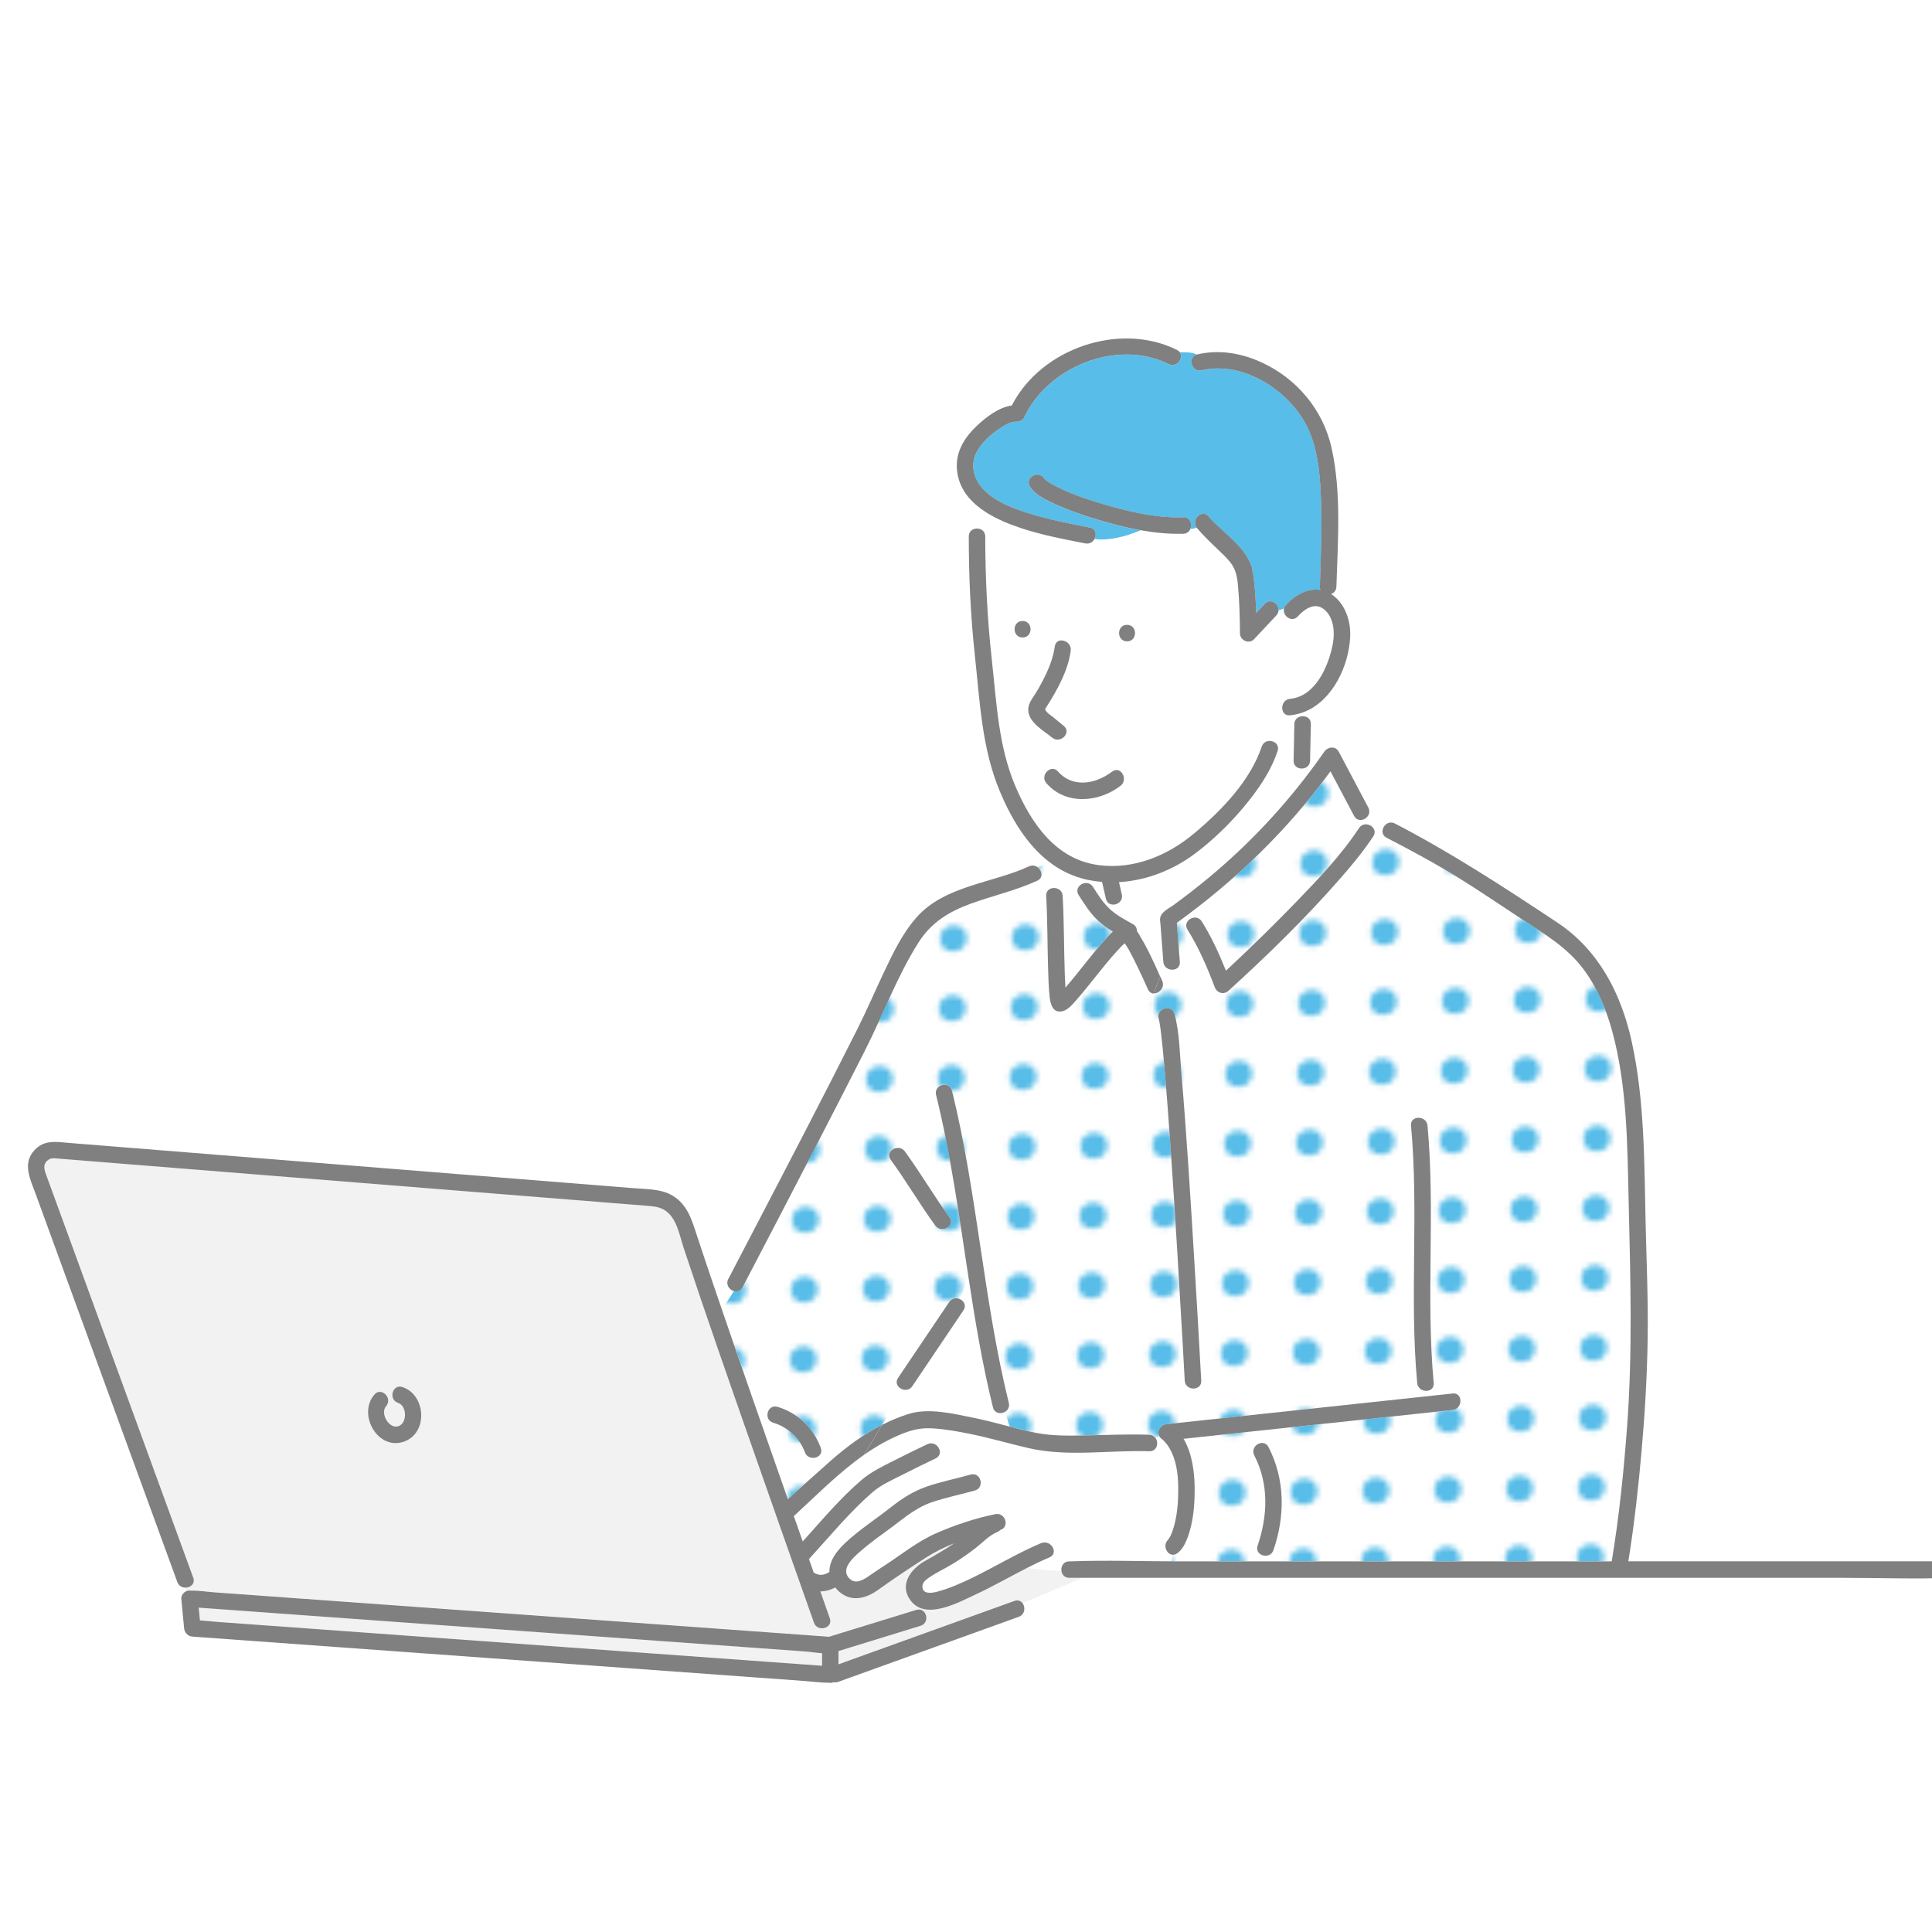 <?xml version="1.0" encoding="UTF-8"?><svg id="_レイヤー_1" xmlns="http://www.w3.org/2000/svg" xmlns:xlink="http://www.w3.org/1999/xlink" viewBox="0 0 500 500"><defs><style>.cls-1{fill:none;}.cls-1,.cls-2,.cls-3,.cls-4,.cls-5,.cls-6{stroke-width:0px;}.cls-2{fill:url(#_新規パターン1_2);}.cls-3{fill:#58bde8;}.cls-4{fill:gray;}.cls-5{fill:#f2f2f2;}.cls-6{fill:#fff;}</style><pattern id="_新規パターン1_2" x="0" y="0" width="12.5" height="12.5" patternTransform="translate(2962.44 -17165.63) rotate(-89.11) scale(1.39 1.43) skewX(1.78)" patternUnits="userSpaceOnUse" viewBox="0 0 12.5 12.5"><rect class="cls-1" width="12.5" height="12.5"/><rect class="cls-6" x="0" y="0" width="12.5" height="12.5"/><circle class="cls-3" cx="6.25" cy="6.25" r="2.43"/></pattern></defs><path class="cls-3" d="M291.88,243.48s.02.01.02.02c0,.02.06-.12-.02-.02Z"/><path class="cls-5" d="M212.74,427.84c-1.54-.09-3.14-.37-4.6-.47-4.58-.33-9.17-.66-13.75-.99-13.79-1-27.58-1.99-41.37-2.99-15.94-1.15-31.88-2.3-47.83-3.45-13.23-.96-26.46-1.91-39.69-2.87-4.69-.34-9.39-.68-14.08-1.02.1,1.1.21,2.2.31,3.3,1.61.1,3.24.3,4.83.41,4.51.33,9.02.65,13.53.98,13.73,1,27.45,1.99,41.18,2.99,15.95,1.16,31.9,2.31,47.85,3.47,13.12.95,26.24,1.9,39.36,2.85,4.75.34,9.5.69,14.25,1.03v-3.25Z"/><path class="cls-3" d="M276,258.55c-.04.26,0,.13,0,0h0Z"/><path class="cls-6" d="M333.92,180.87c6.6-.62,9.95-8.47,11.03-14.09.57-2.93.36-6.73-2.02-8.88-2.46-2.23-5.17-.37-7.04,1.66-1.59,1.72-4-.21-3.54-2.06-.48.16-.96.31-1.44.45-.02.46-.19.93-.59,1.35-1.92,2.04-3.83,4.08-5.75,6.13-1.29,1.37-3.63.29-3.64-1.51-.03-4.19-.14-8.39-.53-12.56-.24-2.6-.72-4.53-2.54-6.51-.35-.38-.7-.75-1.05-1.11-.29-.28-.59-.56-.87-.84-1.69-1.63-3.39-3.23-4.98-4.94-.39-.42-.77-.84-1.14-1.27-.04-.05-.08-.11-.12-.16-.51.22-1.03.35-1.59.33-.28.71-.91,1.28-1.89,1.31-3.66.1-7.35-.27-11.02-.92-3.75,1.59-8.11,2.75-11.92,2.26-.42.78-1.27,1.35-2.37,1.14-5.53-1.06-11.09-2.15-16.46-3.89-3.08-1-6.41-2.34-9.29-4.19l-.39,5.3c.14.28.23.6.23.98,0,10.73.53,21.34,1.71,32.01,1.23,11.09,1.69,22.34,6.14,32.74,4.1,9.59,10.49,18.89,21.57,20.31,9.08,1.16,17.77-2.48,24.63-8.2,7.02-5.86,14.54-13.6,17.49-22.46.86-2.6,4.98-1.48,4.11,1.13-1.79,5.39-5.12,10.13-8.73,14.46-3.74,4.48-7.97,8.57-12.63,12.08-5.66,4.27-12.6,6.99-19.69,7.39.24,1.06.49,2.11.73,3.17.62,2.68-3.5,3.81-4.11,1.13-.33-1.45-.67-2.9-1-4.35-1.22-.1-2.44-.28-3.66-.53-.03,0-.07-.02-.1-.02.06.3.12.6.18.89.46.12.9.41,1.23.92,1.29,1.99,2.55,4.05,4.29,5.68,1.75,1.65,3.96,2.79,6.04,3.97.78.44,1.08,1.14,1.04,1.82.26.35.51.72.73,1.08,2.09,3.36,3.73,7.04,5.34,10.67.4-.87.83-1.72,1.25-2.57-.26-.32-.43-.72-.47-1.22-.25-3.31-.51-6.63-.76-9.94-.03-.37-.12-.78-.09-1.15.14-1.79,2.21-2.66,3.5-3.6,3.1-2.27,6.13-4.62,9.09-7.07,10.49-8.71,19.79-18.65,27.81-29.65-.56-.78-1.11-1.61-1.53-2.46-.01.6-.03,1.2-.04,1.79-.06,2.75-4.33,2.75-4.27,0,.07-3.14.14-6.28.2-9.43.04-1.73,1.75-2.37,3-1.92v-1.39c-1.26.54-2.61.9-4.05,1.04-2.74.26-2.71-4.01,0-4.27ZM264.64,164.98c-2.75,0-2.75-4.27,0-4.27s2.75,4.27,0,4.27ZM266.12,183.74c-.02-1.42.68-2.42,1.42-3.55.85-1.3,1.62-2.65,2.34-4.03,1.43-2.78,2.69-5.75,3.11-8.87.37-2.71,4.48-1.55,4.11,1.13-.7,5.18-3.45,10.09-6.22,14.44-.54.85-.47.73,0,1.36.38.51,1.14.94,1.62,1.34.94.77,1.87,1.54,2.81,2.31,2.12,1.75-.91,4.75-3.02,3.02-2.2-1.81-6.13-3.93-6.18-7.15ZM289.98,203.37c-5.65,4.31-14.15,5.05-19.17-.68-1.81-2.06,1.2-5.09,3.02-3.02,3.84,4.38,9.81,3.21,14,0,2.18-1.67,4.31,2.04,2.15,3.68ZM291.68,165.98c-2.75,0-2.75-4.27,0-4.27s2.75,4.27,0,4.27Z"/><path class="cls-5" d="M274.69,406.5c-2.95-.03-5.9-.3-8.85-.76-4.5,2.29-8.87,4.82-13.46,6.94-4.35,2.02-12.59,6.58-16.51,1.73-3.36-4.16-.21-8.37,3.61-10.51,2.55-1.43,5.09-2.89,7.51-4.53-2.56,1.01-5.03,2.22-7.31,3.69-4.19,2.69-8.39,5.48-12.43,8.39-2.44,1.75-5.57,2.93-8.46,1.51-1-.49-1.9-1.24-2.6-2.14-1.27.64-2.55,1-3.87,1,.82,2.32,1.64,4.64,2.46,6.96.92,2.6-3.2,3.7-4.11,1.13-.27-.76-.54-1.52-.81-2.29-5-14.11-9.97-28.23-14.91-42.36-6.09-17.41-12.2-34.82-18-52.33-1.14-3.44-1.81-8.1-5.26-9.97-1.37-.74-2.82-.82-4.32-.94-3.13-.25-6.25-.5-9.38-.75-13.53-1.08-27.06-2.17-40.59-3.25-17.13-1.37-34.26-2.75-51.38-4.12-13.66-1.1-27.33-2.19-40.99-3.29-3.31-.27-6.63-.53-9.94-.8-.97-.08-1.87-.25-2.72.44-1.43,1.15-.78,2.71-.28,4.09,3.92,10.73,7.83,21.45,11.75,32.18,5.77,15.81,11.54,31.61,17.31,47.42,2.96,8.11,5.92,16.22,8.88,24.33.57,1.56-.7,2.57-2,2.58.08.29.16.57.25.86.25-.11.52-.16.79-.14.09,0,.19.02.28.02,2.13-.04,4.34.31,6.45.47,4.58.33,9.17.66,13.75.99,13.79,1,27.58,1.99,41.37,2.99,15.94,1.15,31.88,2.3,47.83,3.45,13.23.96,26.46,1.91,39.69,2.87,5.4.39,10.8.78,16.2,1.17.1-.04.19-.08.3-.12,7.4-2.28,14.79-4.55,22.19-6.83,2.63-.81,3.75,3.31,1.13,4.11-7.08,2.18-14.17,4.36-21.25,6.54v3.43c1.52-.55,3.05-1.1,4.57-1.65,13.65-4.92,27.3-9.83,40.95-14.75.96-.35,1.72,0,2.16.62l15.67-6.6h-3.61c-1.25,0-1.92-.88-2.04-1.83ZM104.78,373.01c-6.87,2.7-12.4-6.92-7.88-12.1,1.81-2.07,4.82.96,3.02,3.02-1.69,1.94.99,6.36,3.5,5.04,2.02-1.07,1.8-5.17-.39-5.89-2.6-.86-1.48-4.98,1.13-4.11,5.97,1.97,6.72,11.66.62,14.05Z"/><path class="cls-3" d="M341.92,130.32c-.19-6.17-.59-12.79-3-18.56-4.24-10.11-16.79-18.51-27.9-15.92-2.62.61-3.76-3.33-1.28-4.07-1.19-.64-2.8-.61-4.42-.61,1.12,1.52-.78,4.13-2.9,3.07-13.23-6.59-31.33.68-37.37,13.85-.29.64-1.16,1.09-1.84,1.06-1.82-.09-3.64,1.17-5.06,2.17-1.98,1.39-3.87,3.18-5.14,5.25-2.05,3.35-1.13,7.43,1.53,10.15,3.13,3.19,7.64,4.88,11.82,6.18,5.12,1.6,10.4,2.63,15.66,3.64,1.59.31,1.84,1.86,1.24,2.97,3.81.49,8.17-.68,11.92-2.26-4.38-.78-8.71-1.96-12.85-3.27-3.5-1.1-6.97-2.36-10.28-3.96-1.98-.96-4.26-2.09-5.48-4-1.49-2.32,2.21-4.46,3.68-2.15-.02-.04.16.23.52.5.21.16.6.42.91.62,1.1.69,2.27,1.26,3.45,1.8,3.03,1.38,6.2,2.45,9.38,3.42,6.95,2.11,14.36,3.9,21.67,3.71,1.76-.05,2.39,1.69,1.89,2.96.56.02,1.09-.11,1.59-.33-1.5-2.07,1.4-4.9,3.14-2.86.23.27.48.54.72.8,3.61,3.86,9.01,7.35,10.5,12.51.08.27.1.52.09.75.17.73.3,1.49.4,2.3.34,2.84.5,5.71.58,8.59.73-.78,1.46-1.56,2.19-2.34,1.48-1.58,3.67-.04,3.61,1.66.48-.14.96-.29,1.44-.45.08-.33.25-.65.53-.95,2.33-2.52,5.59-4.39,8.88-3.85-.1-.25-.15-.54-.14-.87.22-7.16.54-14.33.32-21.5Z"/><path class="cls-2" d="M421.51,311.53c-.35-14.86-.33-30.25-4.28-44.69-1.56-5.72-3.87-11.26-7.44-16.03-4.19-5.62-9.97-9.03-15.74-12.8-5.49-3.59-10.91-7.3-16.49-10.77-6.07-3.77-12.36-7.14-18.7-10.43-1.68-.87-1.18-2.9.1-3.65-1.65-1.12-3.29-2.31-4.7-3.75.74,2.26-2.63,4.07-3.85,1.77-2.04-3.85-4.07-7.69-6.11-11.54-11.08,15.21-24.49,28.18-39.76,39.22.26,3.36.52,6.72.78,10.08.17,2.24-2.64,2.64-3.8,1.22-.42.85-.85,1.7-1.25,2.57.16.37.32.74.49,1.1.74,1.68-.69,3.21-2.04,3.26,0,.02-.01.04-.01.06,0-.02.01-.04.01-.06-.65.02-1.28-.29-1.64-1.11-.84-1.9-1.72-3.79-2.62-5.67-.74-1.53-1.49-3.06-2.31-4.55-.14-.26-.66-1.04-1.06-1.67-.67.57-1.28,1.23-1.87,1.87-1.95,2.12-3.74,4.38-5.55,6.62-1.64,2.04-3.26,4.12-5,6.08-.98,1.11-2.2,2.68-3.72,3.02-2.47.57-3.08-1.83-3.29-3.68-.29-2.51-.34-5.05-.41-7.58-.19-6.19-.14-12.4-.49-18.58-.15-2.75,4.11-2.73,4.27,0,.38,6.8.3,13.63.55,20.43.04,1.09.09,2.18.16,3.27.04-.05.09-.1.14-.15,3.54-4.07,6.67-8.49,10.33-12.46.54-.59,1.14-1.26,1.8-1.87-1.38-.85-2.7-1.77-3.88-2.88-2-1.87-3.49-4.26-4.96-6.55-1.16-1.8.82-3.5,2.46-3.07-.06-.29-.12-.59-.18-.89-3.81-.81-7.1-2.46-9.96-4.66-.93.55-1.91,1.02-2.93,1.42,1.14.86,1.51,2.7-.12,3.45-5.5,2.55-11.47,3.86-17.15,5.93-5.75,2.1-10.31,4.9-13.62,10.13-5.54,8.77-9.17,18.72-13.85,27.97-4.33,8.55-8.72,17.07-13.13,25.59-6.15,11.88-12.32,23.75-18.52,35.61-.51.97-1.4,1.21-2.21.99l-3.09,4.79c5.43,15.89,10.98,31.75,16.55,47.6.17.49.35.99.52,1.48,3.68-3.36,7.37-6.69,11.11-9.98,4.16-3.66,8.47-6.84,13.29-9.28l5.5-9.1c-1.3-.3-2.34-1.65-1.39-3.06,4.41-6.54,8.82-13.09,13.23-19.63.7-1.04,1.87-1.15,2.77-.74l2.2-5.71c-2.41-15.78-4.54-31.6-8.37-47.12-.66-2.67,3.46-3.8,4.11-1.13,6.57,26.64,8.14,54.19,14.71,80.82.26,1.04-.21,1.84-.92,2.28.32,1.29.63,2.58,1.16,3.87,2.29.6,4.58,1.17,6.9,1.63,4.3.84,8.78.72,13.14.63,5.36-.11,10.71-.34,16.07-.16.73.02,1.26.34,1.6.8.36-.07.73-.16,1.09-.25-.84-1.29.09-3.1,1.79-3.28,3.04-.33,6.09-.65,9.13-.98,13.32-1.43,26.65-2.86,39.97-4.28,8.31-.89,16.62-1.78,24.92-2.67,2.73-.29,2.7,3.98,0,4.27-3.04.33-6.09.65-9.13.98-13.32,1.43-26.65,2.86-39.97,4.28-6.84.73-13.68,1.47-20.52,2.2,2.18,3.61,2.81,8.5,2.87,12.27.06,4.42-.28,9.29-1.89,13.45-.57,1.46-1.29,2.96-2.59,3.9-.41.3-.82.41-1.2.39-.12.56-.25,1.13-.43,1.67.57,0,1.15,0,1.72,0h112.32c1.92-11.53,3.11-23.22,3.98-34.87,1.44-19.25.87-38.4.42-57.68ZM208.31,375.85c-1.36-3.71-4.44-6.51-8.2-7.65-2.63-.79-1.5-4.91,1.13-4.11,5.27,1.59,9.29,5.47,11.18,10.63.95,2.59-3.18,3.69-4.11,1.13ZM245.73,315.02c1.62,2.22-2.08,4.35-3.68,2.15-4.05-5.54-7.5-11.48-11.54-17.02-1.62-2.22,2.08-4.35,3.68-2.15,4.05,5.54,7.5,11.48,11.54,17.02ZM306.61,357.31c-.19-3.6-.4-7.19-.6-10.78-.91-16.04-1.88-32.07-2.97-48.09-.52-7.61-1.06-15.23-1.74-22.83-.23-2.66-.48-5.33-.79-7.98-.06-.5-.12-1.01-.19-1.51-.01-.09-.1-.69-.13-.85-.09-.57-.18-1.13-.33-1.69-.72-2.66,3.4-3.78,4.11-1.13,1.3,4.81,1.34,10.2,1.76,15.13,1.41,16.58,2.41,33.19,3.42,49.8.6,9.98,1.18,19.95,1.73,29.93.15,2.75-4.12,2.73-4.27,0ZM355.39,216.47c-2.5,3.8-5.42,7.32-8.41,10.74-9.02,10.32-18.91,19.98-29.05,29.2-1.26,1.14-2.99.58-3.57-.94-1.92-5.1-4.13-10.23-7.04-14.85-1.47-2.33,2.23-4.47,3.68-2.15,2.51,3.99,4.5,8.35,6.26,12.75.42-.39.84-.77,1.25-1.16,5.69-5.33,11.28-10.78,16.7-16.39,5.85-6.06,11.83-12.29,16.49-19.35,1.51-2.29,5.2-.15,3.68,2.15ZM366.78,357.91c-2.05-22.12.44-44.47-1.6-66.59-.25-2.74,4.02-2.71,4.27,0,2.05,22.12-.44,44.47,1.6,66.59.25,2.74-4.02,2.71-4.27,0ZM329.58,401.15c-.88,2.59-5,1.47-4.11-1.13,2.63-7.77,2.96-15.91-.86-23.36-1.25-2.44,2.43-4.6,3.68-2.15,4.33,8.44,4.3,17.77,1.29,26.64Z"/><path class="cls-6" d="M302.55,398.31c-.79.57.07-.25-.09-.01.41-.61.71-1.26.95-1.95,1.31-3.68,1.57-7.84,1.52-11.71-.05-3.37-.55-6.94-2.29-9.89-.43-.73-.85-1.25-1.42-1.86-.04-.05-.16-.16-.27-.26-.03-.02-.06-.05-.1-.07-.32-.2-.55-.44-.71-.7-.36.09-.73.18-1.09.25.95,1.25.41,3.54-1.6,3.47-10.27-.33-21.12,1.53-31.22-.81-5.1-1.18-10.11-2.66-15.25-3.7-3.07-.62-6.17-1.18-9.3-1.39-3-.2-5.2.22-8.01,1.32-3.58,1.41-6.88,3.31-10.01,5.5l-.63,1.05.63-1.05c-6.56,4.6-12.33,10.49-18.17,15.86.77,2.19,1.54,4.37,2.31,6.56,4.87-5.41,9.64-11.13,15.16-15.86,2.48-2.12,5.29-3.46,8.19-4.94,2.95-1.49,5.92-2.96,8.9-4.38,2.47-1.17,4.63,2.51,2.15,3.68-2.99,1.41-5.95,2.88-8.9,4.38-2.64,1.34-5.33,2.52-7.57,4.48-5.92,5.18-11.02,11.42-16.32,17.2.41,1.17.83,2.34,1.24,3.51.07.03.14.06.2.1,1.45.84,2.62.47,3.86-.28,0-.25,0-.5.02-.75.35-3.49,3.43-6.3,5.96-8.44,3.09-2.61,6.48-4.84,9.66-7.35,3.01-2.37,5.87-4.28,9.52-5.55,3.71-1.29,7.58-2.03,11.36-3.11,2.65-.76,3.77,3.36,1.13,4.11-3.66,1.05-7.42,1.78-11.03,3-3.89,1.31-6.72,3.65-9.94,6.09-2.64,2-5.41,3.86-7.92,6.02-1.86,1.59-5.93,4.74-3.85,7.39,1.77,2.25,4.19.42,5.97-.82,1.22-.85,2.47-1.66,3.71-2.47,4.26-2.8,8.34-6.08,13.03-8.14,4.95-2.17,10.02-3.85,15.31-4.94,2.62-.54,3.77,3.38,1.31,4.07-.21.22-.47.41-.8.55-2.13.88-3.69,2.64-5.59,4.13-1.78,1.4-3.64,2.68-5.56,3.88-2.17,1.35-4.58,2.41-6.66,3.89-.7.5-1.56,1.16-1.57,2.11-.04,2.17,2.37,1.82,3.74,1.46,3.12-.82,6.15-2.15,9.04-3.55,6.04-2.93,11.77-6.44,17.97-9.06,2.5-1.06,4.67,2.62,2.15,3.68-1.96.83-3.88,1.75-5.78,2.72,2.95.46,5.9.73,8.85.76-.14-1.16.54-2.43,2.04-2.43.13,0,.25,0,.38,0,8.62-.33,17.32-.04,25.96,0,.18-.55.32-1.11.43-1.67-1.67-.08-2.76-2.78-.96-4.08Z"/><path class="cls-4" d="M287.83,199.68c-4.19,3.2-10.15,4.37-14,0-1.81-2.07-4.82.96-3.02,3.02,5.02,5.73,13.52,4.99,19.17.68,2.15-1.64.03-5.35-2.15-3.68Z"/><path class="cls-4" d="M344.48,153.73c.75-.26,1.35-.9,1.38-1.92.36-11.85,1.34-24.16-1.24-35.84-2.18-9.89-9.03-18.06-18.25-22.24-5.2-2.36-10.88-3.32-16.5-2.01-2.67.62-1.54,4.74,1.13,4.11,11.11-2.59,23.66,5.81,27.9,15.92,2.42,5.77,2.82,12.39,3,18.56.22,7.17-.1,14.33-.32,21.5-.01.33.04.62.14.87-3.29-.54-6.55,1.33-8.88,3.85-.28.3-.45.63-.53.95.99-.33,1.99-.69,3.07-1.04-1.08.36-2.08.72-3.07,1.04-.46,1.85,1.96,3.78,3.54,2.06,1.87-2.03,4.58-3.89,7.04-1.66,2.38,2.16,2.59,5.95,2.02,8.88-1.09,5.62-4.43,13.47-11.03,14.09-2.71.26-2.74,4.53,0,4.27,1.44-.14,2.8-.5,4.05-1.04v-2.47,2.47c7.09-3.05,11.18-11.89,11.5-19.33.18-4.1-1.36-8.76-4.99-11.03Z"/><path class="cls-4" d="M338.4,193.14c.13.64.37,1.27.68,1.9.06-2.54.11-5.09.17-7.63.02-1.01-.54-1.65-1.27-1.92v3.39-3.39c-1.24-.45-2.96.18-3,1.92-.07,3.14-.14,6.28-.2,9.43-.06,2.75,4.21,2.75,4.27,0,.01-.6.03-1.2.04-1.79-.31-.62-.55-1.26-.68-1.9Z"/><path class="cls-4" d="M351.71,214.31c-4.65,7.06-10.63,13.29-16.49,19.35-5.42,5.61-11.01,11.06-16.7,16.39-.41.39-.83.77-1.25,1.16-1.76-4.4-3.75-8.76-6.26-12.75-1.46-2.32-5.15-.18-3.68,2.15,2.91,4.62,5.11,9.75,7.04,14.85.57,1.52,2.31,2.08,3.57.94,10.14-9.22,20.03-18.88,29.05-29.2,2.99-3.42,5.9-6.95,8.41-10.74,1.52-2.3-2.18-4.44-3.68-2.15Z"/><path class="cls-4" d="M300.19,265.26c.03.17.11.76.13.85.07.5.13,1,.19,1.51.31,2.66.56,5.32.79,7.98.67,7.6,1.21,15.21,1.74,22.83,1.1,16.02,2.06,32.06,2.97,48.09.2,3.59.41,7.19.6,10.78.15,2.73,4.42,2.75,4.27,0-.54-9.98-1.12-19.96-1.73-29.93-1-16.61-2.01-33.22-3.42-49.8-.42-4.94-.46-10.32-1.76-15.13-.71-2.65-4.83-1.52-4.11,1.13.15.55.24,1.12.33,1.69Z"/><path class="cls-4" d="M326.52,193.24c-2.95,8.86-10.48,16.59-17.49,22.46-6.86,5.73-15.55,9.37-24.63,8.2-11.08-1.42-17.47-10.72-21.57-20.31-4.45-10.4-4.91-21.65-6.14-32.74-1.18-10.66-1.7-21.28-1.71-32.01,0-.38-.09-.7-.23-.98l-.12,1.63.12-1.63c-.34-.67-1.03-1.03-1.74-1.08.16,2.68.27,5.36.06,8.14.21-2.79.11-5.46-.06-8.14-1.12-.07-2.29.61-2.29,2.05,0,10.27.45,20.46,1.56,30.68,1.3,11.93,1.78,24.1,6.48,35.3,2.89,6.9,6.91,13.73,12.73,18.22.87-.51,1.7-1.07,2.48-1.73-.79.65-1.62,1.22-2.48,1.73,2.86,2.21,6.15,3.85,9.96,4.66-.08-.41-.15-.83-.22-1.27.07.44.15.86.22,1.27.03,0,.07.02.1.02,1.21.25,2.43.43,3.66.53.34,1.45.67,2.9,1,4.35.62,2.67,4.73,1.54,4.11-1.13-.24-1.06-.49-2.11-.73-3.17,7.09-.4,14.02-3.12,19.69-7.39,4.66-3.51,8.89-7.6,12.63-12.08,3.61-4.33,6.93-9.07,8.73-14.46.87-2.61-3.25-3.73-4.11-1.13Z"/><path class="cls-4" d="M272.98,167.29c-.42,3.12-1.68,6.09-3.11,8.87-.71,1.38-1.48,2.73-2.34,4.03-.74,1.13-1.44,2.13-1.42,3.55.05,3.22,3.98,5.34,6.18,7.15,2.1,1.73,5.14-1.27,3.02-3.02-.94-.77-1.87-1.54-2.81-2.31-.48-.4-1.24-.83-1.62-1.34-.47-.63-.54-.51,0-1.36,2.76-4.34,5.52-9.25,6.22-14.44.36-2.69-3.75-3.85-4.11-1.13Z"/><path class="cls-4" d="M291.68,165.98c2.75,0,2.75-4.27,0-4.27s-2.75,4.27,0,4.27Z"/><path class="cls-4" d="M264.64,160.71c-2.75,0-2.75,4.27,0,4.27s2.75-4.27,0-4.27Z"/><path class="cls-4" d="M259.03,361.69c.52,1.22.83,2.44,1.13,3.66.71-.44,1.17-1.24.92-2.28-6.57-26.64-8.14-54.19-14.71-80.82-.66-2.66-4.77-1.54-4.11,1.13,3.83,15.52,5.96,31.34,8.37,47.12l.98-2.54-.98,2.54c1.73,11.31,3.6,22.58,6.34,33.7.4,1.63,2.09,1.84,3.2,1.15-.3-1.22-.61-2.44-1.13-3.66Z"/><path class="cls-4" d="M300.29,252.72c-.63,1.37-1.2,2.8-1.55,4.36,1.35-.05,2.78-1.58,2.04-3.26-.16-.37-.32-.73-.49-1.1Z"/><path class="cls-4" d="M294.95,242.06c-.23-.37-.47-.74-.73-1.08.04-.68-.25-1.38-1.04-1.82-2.08-1.17-4.28-2.32-6.04-3.97-1.74-1.64-3.01-3.69-4.29-5.68-.33-.51-.76-.8-1.23-.92.35,1.66.83,3.16,1.73,4.67-.9-1.51-1.38-3.01-1.73-4.67-1.64-.43-3.62,1.27-2.46,3.07,1.47,2.28,2.96,4.67,4.96,6.55,1.18,1.11,2.5,2.03,3.88,2.88-.66.61-1.25,1.28-1.8,1.87-3.66,3.97-6.78,8.39-10.33,12.46-.04.05-.09.1-.14.15-.07-1.09-.12-2.18-.16-3.27-.25-6.81-.17-13.63-.55-20.43-.15-2.73-4.42-2.75-4.27,0,.35,6.18.3,12.39.49,18.58.08,2.52.13,5.07.41,7.58.21,1.85.82,4.24,3.29,3.68,1.52-.35,2.74-1.92,3.72-3.02,1.74-1.97,3.35-4.04,5-6.08,1.8-2.24,3.59-4.5,5.55-6.62.59-.65,1.2-1.3,1.87-1.87.4.63.92,1.41,1.06,1.67.82,1.49,1.57,3.02,2.31,4.55.9,1.87,1.78,3.76,2.62,5.67.36.82.99,1.13,1.64,1.11.35-1.57.92-2.99,1.55-4.36-1.6-3.63-3.25-7.31-5.34-10.67ZM276,258.55c0,.13-.04.26,0,0h0ZM291.9,243.5s-.01-.01-.02-.02c.08-.1.03.04.02.02Z"/><path class="cls-4" d="M369.44,291.32c-.25-2.71-4.52-2.74-4.27,0,2.05,22.12-.44,44.47,1.6,66.59.25,2.71,4.52,2.74,4.27,0-2.05-22.12.44-44.47-1.6-66.59Z"/><path class="cls-4" d="M375.94,360.64c-8.31.89-16.62,1.78-24.92,2.67-13.32,1.43-26.65,2.86-39.97,4.28-3.04.33-6.09.65-9.13.98-1.7.18-2.63,1.99-1.79,3.28,2.23-.56,4.47-1.39,6.7-1.63-2.23.25-4.47,1.07-6.7,1.63.17.26.4.5.71.7.03.02.06.05.1.07.11.1.23.22.27.26.57.62.99,1.13,1.42,1.86,1.74,2.95,2.24,6.52,2.29,9.89.06,3.87-.21,8.03-1.52,11.71-.24.69-.55,1.34-.95,1.95.16-.24-.7.58.09.01-2.21,1.59-.08,5.29,2.15,3.68,1.3-.94,2.02-2.44,2.59-3.9,1.62-4.16,1.96-9.04,1.89-13.45-.06-3.76-.69-8.66-2.87-12.27,6.84-.73,13.68-1.47,20.52-2.2,13.32-1.43,26.65-2.86,39.97-4.28,3.04-.33,6.09-.65,9.13-.98,2.7-.29,2.73-4.56,0-4.27Z"/><path class="cls-4" d="M268.55,224.45c-1.13.44-2.31.81-3.54,1.12,1.24-.31,2.42-.68,3.54-1.12-.6-.45-1.42-.63-2.27-.23-9.44,4.37-21.71,4.93-29.02,13.13-3.71,4.16-6.2,9.41-8.56,14.4-2.28,4.81-4.38,9.72-6.77,14.48-8.56,17.05-17.4,33.97-26.21,50.9-2.41,4.62-4.82,9.24-7.23,13.86-.76,1.46.26,2.82,1.47,3.15l3.12-4.83-3.12,4.83c.81.22,1.7-.02,2.21-.99,6.2-11.85,12.38-23.72,18.52-35.61,4.4-8.51,8.8-17.04,13.13-25.59,4.68-9.24,8.3-19.2,13.85-27.97,3.31-5.24,7.87-8.04,13.62-10.13,5.68-2.07,11.65-3.39,17.15-5.93,1.63-.76,1.26-2.59.12-3.45Z"/><path class="cls-4" d="M505.24,404.07h-83.83c1.53-9.45,2.58-19,3.43-28.53.85-9.57,1.41-19.18,1.57-28.78.17-10.01-.29-20.01-.52-30.02-.36-15.72-.22-31.85-3.63-47.29-2.71-12.31-8.52-23.59-19.23-30.7-13.72-9.1-27.39-18.03-42.01-25.62-.76-.39-1.48-.31-2.06.03,1.28.87,2.57,1.71,3.75,2.6-1.18-.89-2.47-1.73-3.75-2.6-1.27.76-1.78,2.78-.1,3.65,6.33,3.29,12.63,6.66,18.7,10.43,5.58,3.46,11,7.17,16.49,10.77,5.77,3.78,11.55,7.19,15.74,12.8,3.56,4.77,5.87,10.32,7.44,16.03,3.94,14.44,3.93,29.83,4.28,44.69.45,19.27,1.02,38.42-.42,57.68-.87,11.65-2.06,23.34-3.98,34.87h-112.32c-9.2,0-18.48-.35-27.68,0-.13,0-.25,0-.38,0-1.5,0-2.18,1.28-2.04,2.43,2.46.03,4.92-.11,7.38-.44-2.46.33-4.92.47-7.38.44.12.96.8,1.83,2.04,1.83h3.61l5.21-2.2-5.21,2.2h196.84c9.2,0,18.48.35,27.68,0,.13,0,.25,0,.38,0,2.75,0,2.75-4.27,0-4.27Z"/><path class="cls-4" d="M264.68,414.94l-4.58,1.93,4.58-1.93c-.44-.62-1.2-.97-2.16-.62-13.65,4.92-27.3,9.83-40.95,14.75-1.52.55-3.05,1.1-4.57,1.65v-3.43c7.08-2.18,14.17-4.36,21.25-6.54,2.62-.81,1.5-4.93-1.13-4.11-7.4,2.28-14.79,4.55-22.19,6.83-.11.03-.21.07-.3.12-5.4-.39-10.8-.78-16.2-1.17-13.23-.96-26.46-1.91-39.69-2.87-15.94-1.15-31.88-2.3-47.83-3.45-13.79-1-27.58-1.99-41.37-2.99-4.58-.33-9.17-.66-13.75-.99-2.12-.15-4.33-.51-6.45-.47-.09,0-.19-.01-.28-.02-.26-.02-.53.03-.79.14.49,1.63,1.03,3.25,1.25,4.98-.22-1.73-.76-3.36-1.25-4.98-.78.33-1.42,1.17-1.35,1.99.24,2.55.49,5.11.73,7.66.05.51.24.93.52,1.25.34.48.88.83,1.61.88,5.46.4,10.92.79,16.39,1.19,13.12.95,26.24,1.9,39.36,2.85,15.95,1.16,31.9,2.31,47.85,3.47,13.73,1,27.45,1.99,41.18,2.99,4.51.33,9.02.65,13.53.98,2.14.16,4.34.46,6.49.47.09,0,.19.01.28.02.31.02.6-.04.87-.17.34.09.74.08,1.18-.08,13.65-4.92,27.3-9.83,40.95-14.75,1.93-.7,3.86-1.39,5.79-2.09,1.61-.58,1.77-2.43,1.02-3.49ZM212.74,431.09c-4.75-.34-9.5-.69-14.25-1.03-13.12-.95-26.24-1.9-39.36-2.85-15.95-1.16-31.9-2.31-47.85-3.47-13.73-1-27.45-1.99-41.18-2.99-4.51-.33-9.02-.65-13.53-.98-1.6-.12-3.22-.32-4.83-.41-.1-1.1-.21-2.2-.31-3.3,4.69.34,9.39.68,14.08,1.02,13.23.96,26.46,1.91,39.69,2.87,15.94,1.15,31.88,2.3,47.83,3.45,13.79,1,27.58,1.99,41.37,2.99,4.58.33,9.17.66,13.75.99,1.46.11,3.06.38,4.6.47v3.25Z"/><path class="cls-4" d="M96.9,360.91c-4.52,5.18,1,14.8,7.88,12.1,6.1-2.4,5.36-12.08-.62-14.05-2.61-.86-3.73,3.26-1.13,4.11,2.19.72,2.41,4.82.39,5.89-2.5,1.32-5.19-3.1-3.5-5.04,1.8-2.06-1.21-5.09-3.02-3.02Z"/><path class="cls-4" d="M346.43,194.51c-.8-1.52-2.82-1.24-3.68,0-.7,1.01-1.41,2-2.13,2.99.41.57.82,1.11,1.2,1.61-.38-.5-.79-1.05-1.2-1.61-8.01,11-17.32,20.95-27.81,29.65-2.95,2.45-5.99,4.81-9.09,7.07-1.29.95-3.37,1.81-3.5,3.6-.03.37.06.79.09,1.15.25,3.31.51,6.63.76,9.94.04.5.21.9.47,1.22.52-1.07,1.03-2.13,1.45-3.24-.42,1.11-.92,2.18-1.45,3.24,1.15,1.41,3.97,1.02,3.8-1.22-.26-3.36-.52-6.72-.78-10.08,15.27-11.04,28.68-24,39.76-39.22,2.04,3.85,4.07,7.69,6.11,11.54,1.22,2.3,4.58.49,3.85-1.77-.65-.67-1.26-1.39-1.79-2.18.53.8,1.14,1.51,1.79,2.18-.04-.13-.09-.26-.16-.38-2.56-4.84-5.12-9.67-7.68-14.51Z"/><path class="cls-4" d="M245.73,315.02c-4.05-5.54-7.5-11.48-11.54-17.02-1.6-2.2-5.31-.07-3.68,2.15,4.05,5.54,7.5,11.48,11.54,17.02,1.6,2.2,5.31.07,3.68-2.15Z"/><path class="cls-4" d="M328.16,158.58c.96-.16,1.86-.38,2.74-.64.06-1.7-2.12-3.25-3.61-1.66-.73.78-1.46,1.56-2.19,2.34-.08-2.87-.25-5.74-.58-8.59-.1-.81-.22-1.57-.4-2.3.01-.23-.01-.48-.09-.75-1.49-5.17-6.89-8.66-10.5-12.51-.24-.26-.48-.53-.72-.8-1.74-2.04-4.64.79-3.14,2.86.34-.15.66-.34.99-.56-.33.22-.66.41-.99.56.04.05.08.11.12.16.37.43.75.86,1.14,1.27,1.59,1.72,3.29,3.32,4.98,4.94.28.27.58.55.87.84.36.36.71.73,1.05,1.11,1.82,1.99,2.3,3.91,2.54,6.51.39,4.17.5,8.37.53,12.56.01,1.8,2.35,2.88,3.64,1.51,1.92-2.04,3.83-4.08,5.75-6.13.4-.42.58-.89.59-1.35-.88.26-1.78.48-2.74.64Z"/><path class="cls-4" d="M304.57,90.55c-14.83-7.38-35.22-.33-42.71,14.39-3.38.45-6.68,3.04-9.01,5.22-3.17,2.97-5.53,6.68-5.21,11.16.29,3.99,2.26,7.04,5.03,9.41-.02-.67-.04-1.35-.04-2.03,0,.68.01,1.36.04,2.03.77.66,1.6,1.26,2.47,1.82l.13-1.74-.13,1.74c2.88,1.85,6.21,3.18,9.29,4.19,5.37,1.75,10.93,2.83,16.46,3.89,1.1.21,1.95-.36,2.37-1.14-1.49-.19-2.9-.63-4.16-1.41,1.26.77,2.67,1.22,4.16,1.41.61-1.12.35-2.67-1.24-2.97-5.26-1.01-10.54-2.04-15.66-3.64-4.18-1.3-8.7-2.99-11.82-6.18-2.66-2.72-3.59-6.8-1.53-10.15,1.27-2.07,3.16-3.86,5.14-5.25,1.42-1,3.24-2.25,5.06-2.17.68.03,1.55-.42,1.84-1.06,6.04-13.17,24.14-20.44,37.37-13.85,2.45,1.22,4.61-2.46,2.15-3.68Z"/><path class="cls-4" d="M306.18,133.89c-7.31.19-14.72-1.6-21.67-3.71-3.18-.97-6.36-2.04-9.38-3.42-1.18-.54-2.35-1.11-3.45-1.8-.31-.2-.7-.46-.91-.62-.36-.27-.54-.54-.52-.5-1.48-2.31-5.17-.17-3.68,2.15,1.22,1.91,3.5,3.05,5.48,4,3.3,1.6,6.78,2.86,10.28,3.96,4.14,1.31,8.47,2.49,12.85,3.27,1.27-.54,2.47-1.12,3.55-1.7-1.08.58-2.28,1.17-3.55,1.7,3.66.65,7.36,1.02,11.02.92.99-.03,1.62-.59,1.89-1.31-.52-.02-1.07-.16-1.68-.46.61.3,1.16.44,1.68.46.5-1.27-.13-3.01-1.89-2.96Z"/><path class="cls-4" d="M329.58,401.15c3.01-8.87,3.04-18.21-1.29-26.64-1.25-2.44-4.94-.29-3.68,2.15,3.82,7.44,3.49,15.59.86,23.36-.88,2.61,3.24,3.72,4.11,1.13Z"/><path class="cls-4" d="M299.03,372.11c-1.24.25-2.49.39-3.73.25,1.24.14,2.49,0,3.73-.25-.34-.45-.88-.77-1.6-.8-5.36-.17-10.71.05-16.07.16-4.36.09-8.84.21-13.14-.63-2.32-.45-4.61-1.03-6.9-1.63.2.48.42.95.7,1.43-.27-.48-.5-.95-.7-1.43-3.07-.8-6.13-1.63-9.24-2.26-5.27-1.06-11.75-2.7-17.04-.99-2.36.76-4.59,1.69-6.72,2.77l-4.69,7.77c3.13-2.19,6.43-4.09,10.01-5.5,2.81-1.1,5.01-1.53,8.01-1.32,3.13.21,6.23.77,9.3,1.39,5.14,1.04,10.15,2.52,15.25,3.7,10.11,2.33,20.96.48,31.22.81,2.02.06,2.55-2.22,1.6-3.47Z"/><path class="cls-4" d="M269.47,399.34c-6.2,2.62-11.92,6.13-17.97,9.06-2.89,1.4-5.93,2.74-9.04,3.55-1.37.36-3.79.71-3.74-1.46.02-.95.87-1.61,1.57-2.11,2.08-1.47,4.5-2.53,6.66-3.89,1.92-1.2,3.78-2.48,5.56-3.88,1.91-1.49,3.46-3.25,5.59-4.13.33-.14.59-.32.8-.55,2.46-.69,1.32-4.61-1.31-4.07-5.29,1.09-10.36,2.78-15.31,4.94-4.69,2.05-8.77,5.34-13.03,8.14-1.24.82-2.49,1.62-3.71,2.47-1.78,1.24-4.19,3.07-5.97.82-2.09-2.65,1.99-5.79,3.85-7.39,2.52-2.16,5.28-4.02,7.92-6.02,3.22-2.45,6.05-4.78,9.94-6.09,3.61-1.22,7.37-1.95,11.03-3,2.64-.75,1.52-4.87-1.13-4.11-3.77,1.08-7.65,1.82-11.36,3.11-3.65,1.27-6.51,3.17-9.52,5.55-3.18,2.5-6.57,4.74-9.66,7.35-2.52,2.13-5.61,4.95-5.96,8.44-.03.25-.03.5-.02.75-1.24.74-2.41,1.11-3.86.28-.07-.04-.14-.07-.2-.1-.41-1.17-.83-2.34-1.24-3.51,5.3-5.79,10.4-12.03,16.32-17.2,2.24-1.96,4.93-3.14,7.57-4.48,2.95-1.49,5.91-2.96,8.9-4.38,2.48-1.17.32-4.85-2.15-3.68-2.99,1.41-5.95,2.88-8.9,4.38-2.91,1.47-5.72,2.81-8.19,4.94-5.52,4.73-10.29,10.45-15.16,15.86-.77-2.19-1.54-4.37-2.31-6.56,5.85-5.36,11.62-11.26,18.17-15.86l4.69-7.77c-4.82,2.44-9.13,5.62-13.29,9.28-3.74,3.29-7.43,6.63-11.11,9.98-.17-.49-.35-.99-.52-1.48-5.57-15.85-11.11-31.7-16.55-47.6l-2.73,4.23,2.73-4.23c-.96-2.82-1.93-5.63-2.89-8.46-1.19-3.53-2.38-7.06-3.54-10.6-1.42-4.33-2.63-8.65-7.09-10.83-2.72-1.33-6.18-1.28-9.19-1.52-11.62-.93-23.24-1.86-34.86-2.79-17.17-1.38-34.34-2.75-51.5-4.13-15.38-1.23-30.77-2.47-46.15-3.7-4.57-.37-9.13-.73-13.7-1.1-3.25-.26-6.39-.91-8.96,1.84-3.27,3.49-1.08,7.65.27,11.34,1.97,5.39,3.93,10.78,5.9,16.17,5.83,15.97,11.66,31.94,17.49,47.91,4.21,11.53,8.42,23.06,12.63,34.59.22.6.44,1.19.65,1.79.37,1.02,1.25,1.46,2.12,1.45-.36-1.29-.64-2.6-.64-3.97,0,1.37.28,2.68.64,3.97,1.3,0,2.57-1.03,2-2.58-2.96-8.11-5.92-16.22-8.88-24.33-5.77-15.81-11.54-31.61-17.31-47.42-3.92-10.73-7.83-21.45-11.75-32.18-.5-1.38-1.15-2.94.28-4.09.85-.69,1.75-.52,2.72-.44,3.31.27,6.63.53,9.94.8,13.66,1.1,27.33,2.19,40.99,3.29,17.13,1.37,34.26,2.75,51.38,4.12,13.53,1.08,27.06,2.17,40.59,3.25,3.13.25,6.25.5,9.38.75,1.5.12,2.96.2,4.32.94,3.45,1.87,4.12,6.52,5.26,9.97,5.79,17.51,11.91,34.92,18,52.33,4.94,14.13,9.91,28.25,14.91,42.36.27.76.54,1.52.81,2.29.91,2.57,5.04,1.46,4.11-1.13-.82-2.32-1.64-4.64-2.46-6.96,1.31,0,2.6-.36,3.87-1,.7.9,1.59,1.65,2.6,2.14,2.89,1.41,6.02.24,8.46-1.51,4.04-2.91,8.25-5.7,12.43-8.39,2.28-1.47,4.75-2.68,7.31-3.69-2.42,1.63-4.96,3.09-7.51,4.53-3.82,2.14-6.97,6.35-3.61,10.51,3.92,4.85,12.16.29,16.51-1.73,4.59-2.12,8.96-4.65,13.46-6.94-.99-.16-1.98-.33-2.97-.53.99.2,1.98.37,2.97.53,1.89-.96,3.81-1.89,5.78-2.72,2.52-1.07.35-4.74-2.15-3.68Z"/><path class="cls-4" d="M248.43,336.21l-3.53,9.17,3.53-9.17c-.9-.41-2.06-.3-2.77.74-4.41,6.54-8.82,13.09-13.23,19.63-.95,1.41.09,2.76,1.39,3.06l2.14-3.54-2.14,3.54c.8.18,1.71-.04,2.29-.9,4.41-6.54,8.82-13.09,13.23-19.63.83-1.23.14-2.42-.92-2.9Z"/><path class="cls-4" d="M201.24,364.09c-2.64-.79-3.76,3.32-1.13,4.11,3.76,1.13,6.84,3.94,8.2,7.65.94,2.56,5.06,1.45,4.11-1.13-1.89-5.15-5.91-9.04-11.18-10.63Z"/></svg>